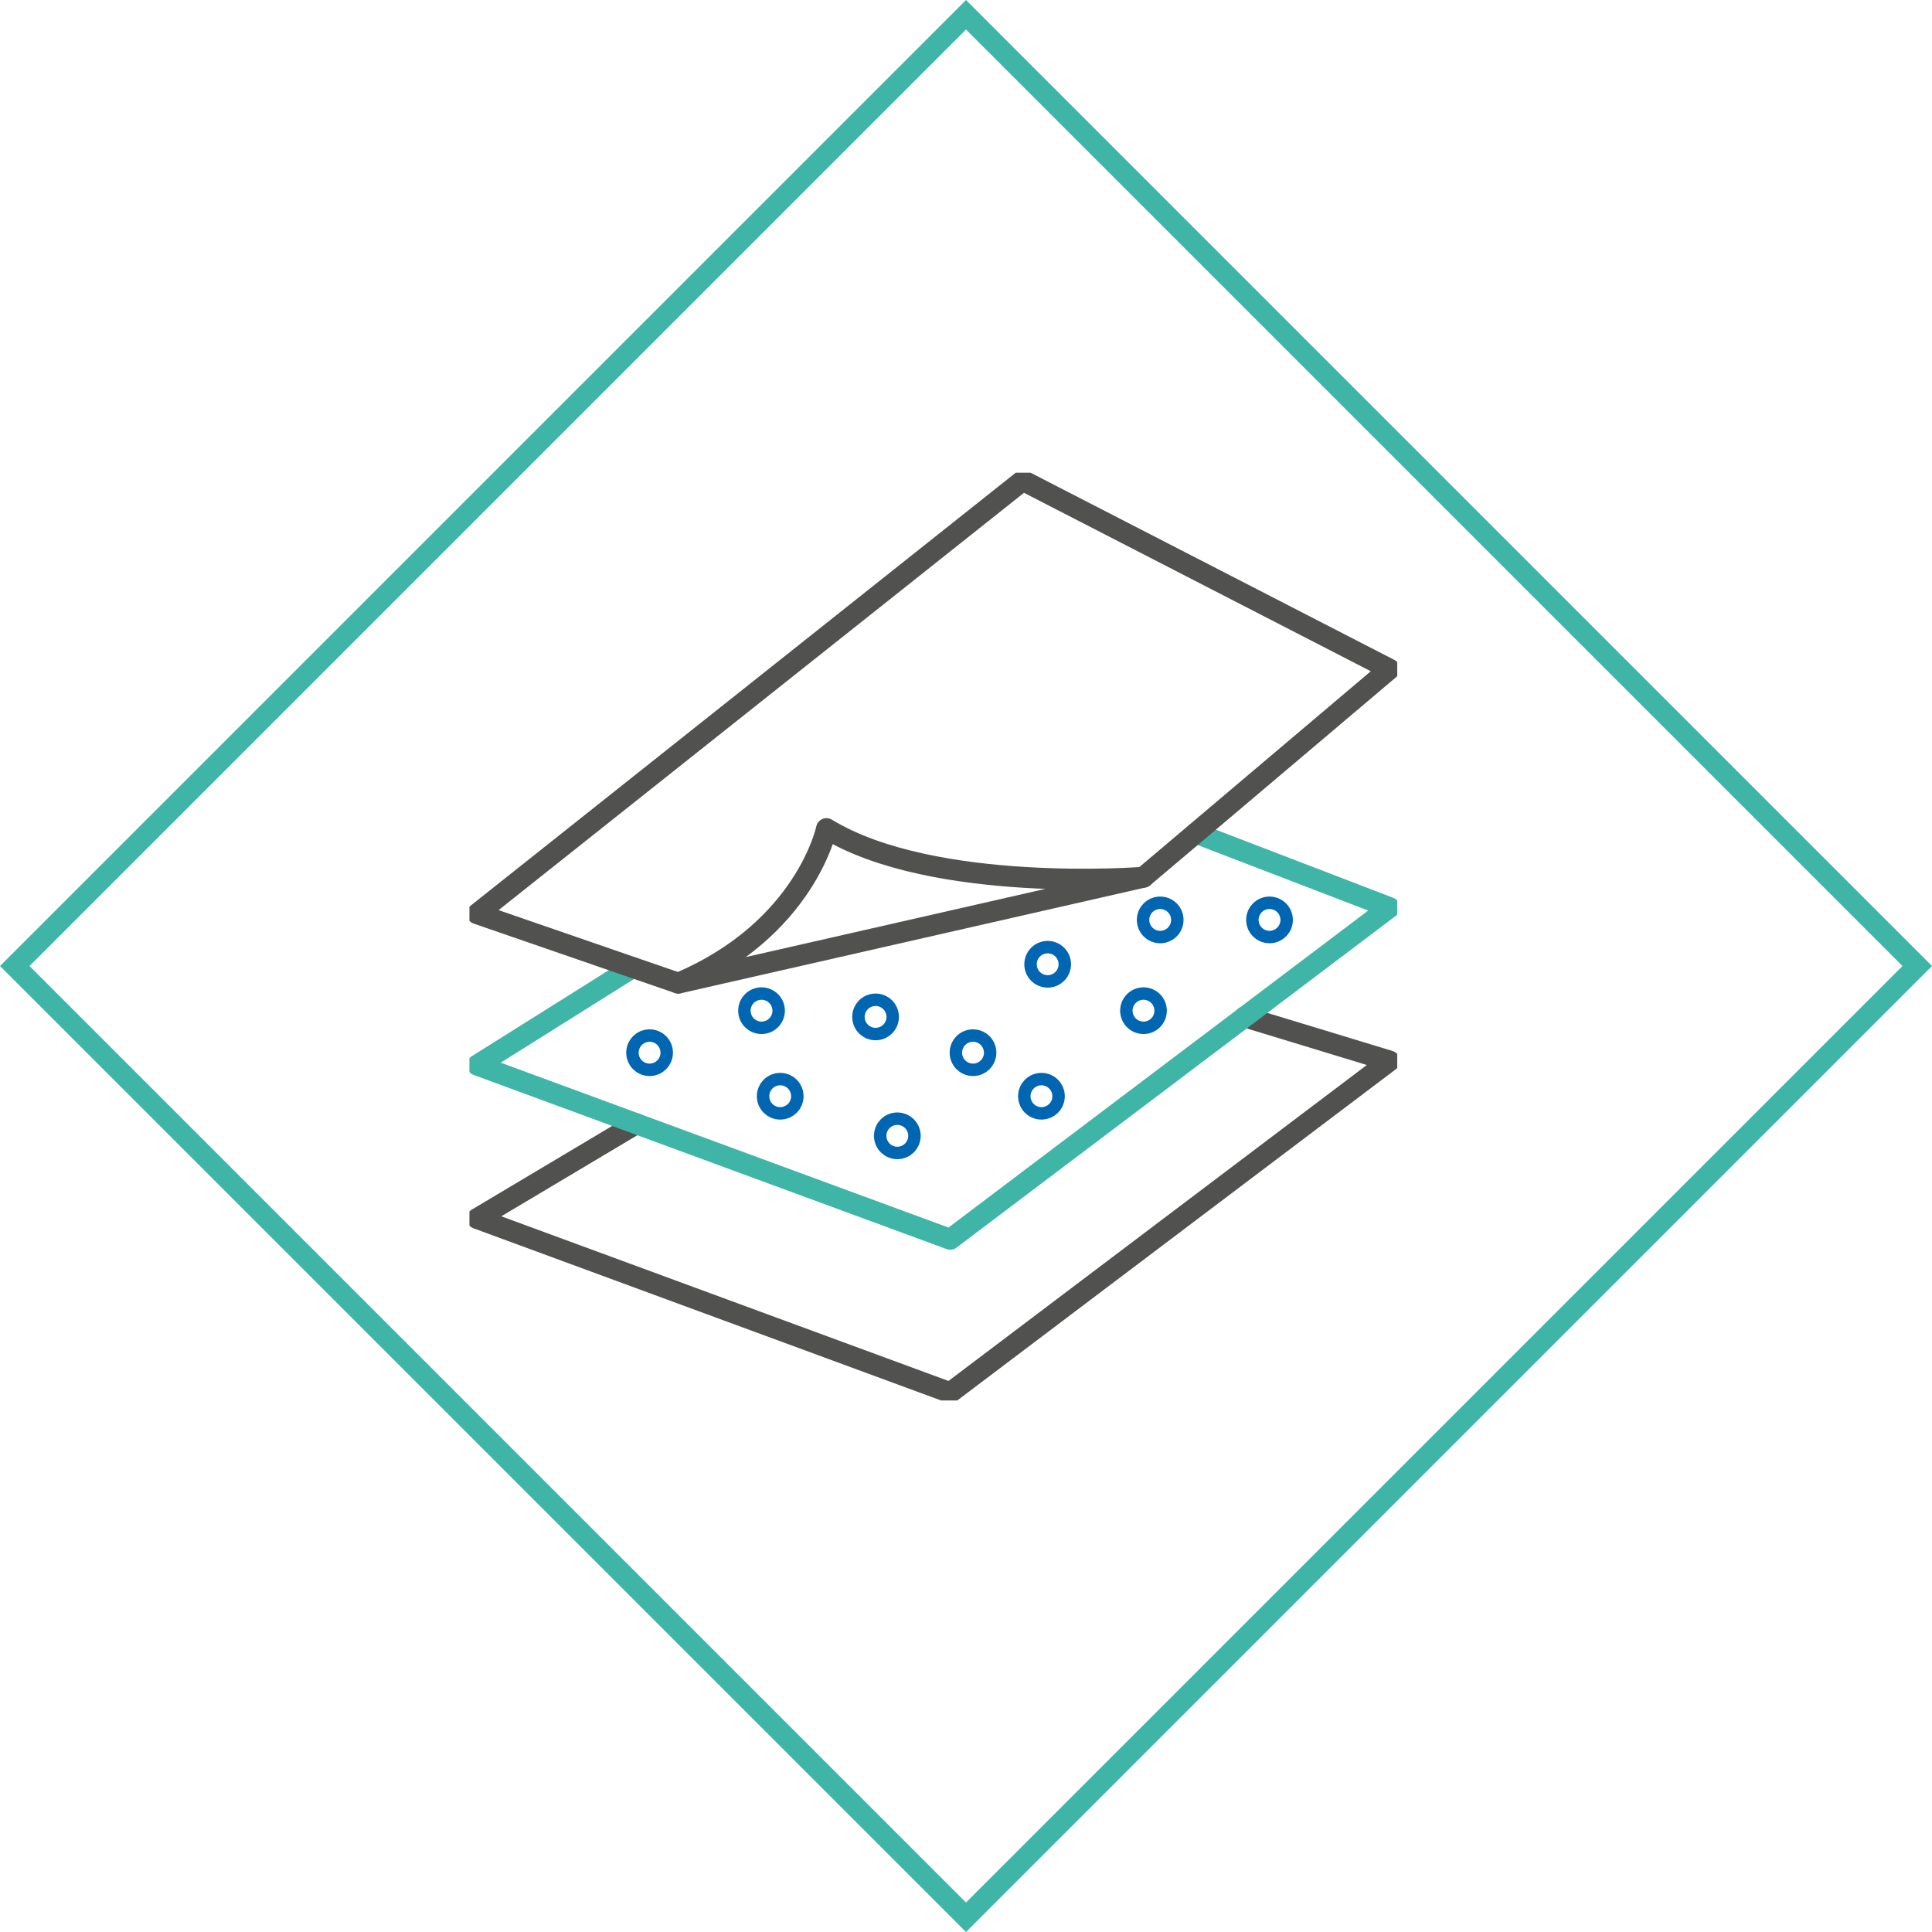 <?xml version="1.0" encoding="UTF-8"?>
<svg xmlns="http://www.w3.org/2000/svg" xmlns:xlink="http://www.w3.org/1999/xlink" width="185.083" height="185.083" viewBox="0 0 185.083 185.083">
  <defs>
    <clipPath id="clip-path">
      <rect id="Rectangle_8" data-name="Rectangle 8" width="88.883" height="88.883" fill="none"></rect>
    </clipPath>
  </defs>
  <g id="Rectangle_6" data-name="Rectangle 6" transform="translate(0 92.542) rotate(-45)" fill="none" stroke="#3fb5a7" stroke-width="2">
    <rect width="130.874" height="130.874" stroke="none"></rect>
    <rect x="1" y="1" width="128.874" height="128.874" fill="none"></rect>
  </g>
  <g id="Groupe_5" data-name="Groupe 5" transform="translate(44.971 45.282)">
    <g id="Groupe_6" data-name="Groupe 6" clip-path="url(#clip-path)">
      <path id="Tracé_7" data-name="Tracé 7" d="M74.523,70.084l13.872,4.222-42.08,31.78L1,89.4l15.243-9.085" transform="translate(-0.256 -17.948)" fill="none" stroke="#515150" stroke-linecap="round" stroke-linejoin="round" stroke-width="2"></path>
      <path id="Tracé_8" data-name="Tracé 8" d="M15.9,59.288,1,68.643l15.243,5.613L46.314,85.328l28.209-21.3L88.395,53.547l-18.568-7.13" transform="translate(-0.256 -11.887)" fill="none" stroke="#3fb5a7" stroke-linecap="round" stroke-linejoin="round" stroke-width="2"></path>
      <path id="Tracé_9" data-name="Tracé 9" d="M20.263,49.158l-4.358-1.5L1,42.512,53.266,1,88.395,19.075,69.827,34.785l-5,4.228" transform="translate(-0.256 -0.256)" fill="none" stroke="#515150" stroke-linecap="round" stroke-linejoin="round" stroke-width="2"></path>
      <path id="Tracé_10" data-name="Tracé 10" d="M26.894,60.641,71.461,50.495s-20.132,1.6-30.368-4.661c0,0-2,9.661-14.2,14.807" transform="translate(-6.887 -11.738)" fill="none" stroke="#515150" stroke-linecap="round" stroke-linejoin="round" stroke-width="2"></path>
      <circle id="Ellipse_1" data-name="Ellipse 1" cx="0.596" cy="0.596" r="0.596" transform="translate(16.662 54.968)" fill="none" stroke="#0066b2" stroke-linecap="round" stroke-linejoin="round" stroke-width="3.289"></circle>
      <circle id="Ellipse_2" data-name="Ellipse 2" cx="0.596" cy="0.596" r="0.596" transform="translate(38.312 51.54)" fill="none" stroke="#0066b2" stroke-linecap="round" stroke-linejoin="round" stroke-width="3.289"></circle>
      <circle id="Ellipse_3" data-name="Ellipse 3" cx="0.596" cy="0.596" r="0.596" transform="translate(65.578 42.248)" fill="none" stroke="#0066b2" stroke-linecap="round" stroke-linejoin="round" stroke-width="3.289"></circle>
      <circle id="Ellipse_4" data-name="Ellipse 4" cx="0.596" cy="0.596" r="0.596" transform="translate(40.395 62.932)" fill="none" stroke="#0066b2" stroke-linecap="round" stroke-linejoin="round" stroke-width="3.289"></circle>
      <circle id="Ellipse_5" data-name="Ellipse 5" cx="0.596" cy="0.596" r="0.596" transform="translate(29.175 59.139)" fill="none" stroke="#0066b2" stroke-linecap="round" stroke-linejoin="round" stroke-width="3.289"></circle>
      <circle id="Ellipse_6" data-name="Ellipse 6" cx="0.596" cy="0.596" r="0.596" transform="translate(47.647 54.968)" fill="none" stroke="#0066b2" stroke-linecap="round" stroke-linejoin="round" stroke-width="3.289"></circle>
      <circle id="Ellipse_7" data-name="Ellipse 7" cx="0.596" cy="0.596" r="0.596" transform="translate(54.798 46.497)" fill="none" stroke="#0066b2" stroke-linecap="round" stroke-linejoin="round" stroke-width="3.289"></circle>
      <circle id="Ellipse_8" data-name="Ellipse 8" cx="0.596" cy="0.596" r="0.596" transform="translate(27.387 50.944)" fill="none" stroke="#0066b2" stroke-linecap="round" stroke-linejoin="round" stroke-width="3.289"></circle>
      <circle id="Ellipse_9" data-name="Ellipse 9" cx="0.596" cy="0.596" r="0.596" transform="translate(54.202 59.139)" fill="none" stroke="#0066b2" stroke-linecap="round" stroke-linejoin="round" stroke-width="3.289"></circle>
      <circle id="Ellipse_10" data-name="Ellipse 10" cx="0.596" cy="0.596" r="0.596" transform="translate(76.051 42.248)" fill="none" stroke="#0066b2" stroke-linecap="round" stroke-linejoin="round" stroke-width="3.289"></circle>
      <circle id="Ellipse_11" data-name="Ellipse 11" cx="0.596" cy="0.596" r="0.596" transform="translate(63.978 50.944)" fill="none" stroke="#0066b2" stroke-linecap="round" stroke-linejoin="round" stroke-width="3.289"></circle>
    </g>
  </g>
</svg>
